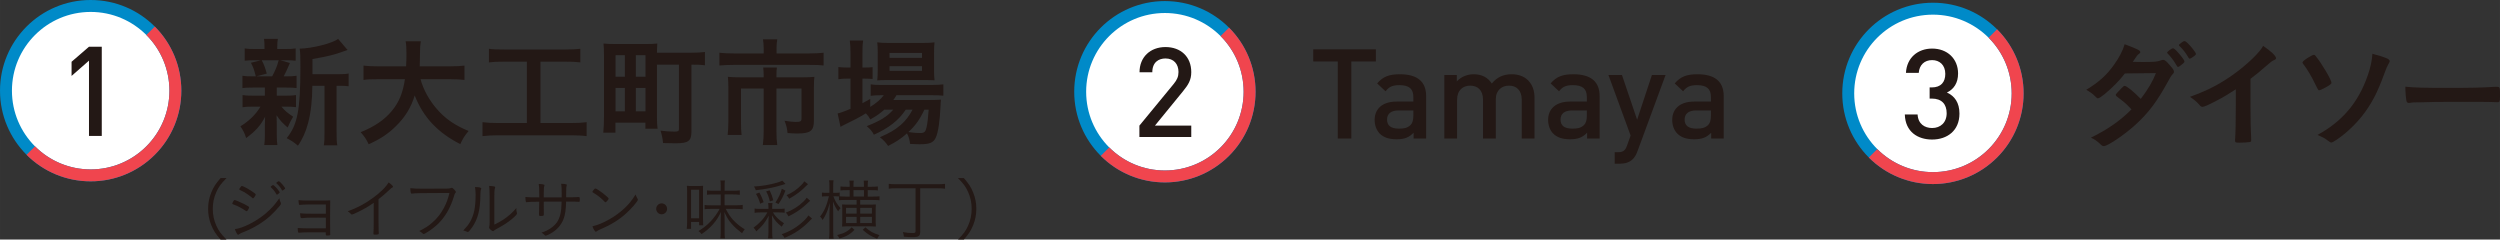 <?xml version="1.0" encoding="UTF-8"?>
<svg id="_レイヤー_2" data-name="レイヤー 2" xmlns="http://www.w3.org/2000/svg" width="264.577mm" height="25.353mm" viewBox="0 0 749.981 71.867">
  <rect x="0" y="0" width="749.981" height="71.867" fill="#333333" stroke="none"/>
  <defs>
    <style>
      .cls-1 {
        fill: none;
        stroke: #f0454e;
      }

      .cls-1, .cls-2 {
        stroke-miterlimit: 10;
        stroke-width: 3.58px;
      }

      .cls-2 {
        fill: #fff;
        stroke: #008ac8;
      }

      .cls-3 {
        fill: #231815;
      }
    </style>
  </defs>
  <g id="_レイヤー_3" data-name="レイヤー 3">
    <g>
      <circle class="cls-2" cx="27.2" cy="27.2" r="25.41"/>
      <path class="cls-1" d="M45.168,9.233c9.923,9.923,9.923,26.012,0,35.936-9.923,9.923-26.012,9.923-35.936,0"/>
      <path class="cls-3" d="M26.694,40.784V18.192l-5.225,4.586v-4.248l5.225-4.511h3.834v26.765h-3.834Z"/>
    </g>
    <g>
      <path class="cls-3" d="M75.873,26.271c-1.432,0-2.255,.035-3.15,.143v-3.688c.823,.144,1.611,.18,3.186,.18h.824c-.465-1.934-.788-2.828-1.468-4.081l3.007-.752h-1.611c-1.54,0-2.327,.035-3.258,.143v-3.688c.895,.144,1.611,.18,3.293,.18h2.649v-.501c0-1.182-.036-1.683-.143-2.542h4.152c-.143,.787-.179,1.288-.179,2.506v.537h2.327c1.646,0,2.255-.036,3.186-.18v3.688c-.895-.107-1.754-.143-3.222-.143h-1.396l2.9,.823c-.752,1.79-1.504,3.4-1.862,4.01h.716c1.54,0,2.292-.036,3.15-.18v3.688c-.966-.107-1.718-.143-3.15-.143h-2.792v2.434h2.649c1.503,0,2.184-.035,3.115-.179v3.616c-.895-.107-1.683-.144-3.115-.144h-1.253c.967,1.182,1.861,1.934,3.508,3.007-.752,1.289-1.11,1.97-1.647,3.258-1.754-1.539-2.255-2.112-3.329-3.688,.036,1.611,.072,2.471,.072,2.686v3.4c0,1.218,.071,2.041,.179,2.864h-3.938c.107-.787,.179-1.61,.179-2.721v-3.437c0-.681,.036-1.396,.071-2.327-1.36,2.649-3.007,4.439-5.692,6.372-.43-1.432-.931-2.398-1.718-3.508,2.649-1.647,4.618-3.545,6.014-5.907h-2.22c-1.503,0-2.219,.036-3.15,.179v-3.651c.895,.144,1.575,.179,3.222,.179h3.473v-2.434h-3.58Zm2.649-8.198c.751,1.468,1.002,2.22,1.503,4.009l-3.115,.824h4.726c.931-1.683,1.468-3.008,1.969-4.833h-5.083Zm22.912,4.188c1.54,0,2.327-.036,3.15-.215v3.83c-.895-.107-1.396-.143-2.757-.143h-.859v13.818c0,2.076,.036,3.007,.215,4.045h-4.045c.179-1.038,.215-2.076,.215-4.045v-13.818h-3.652c-.036,4.367-.43,7.947-1.253,11.098-.68,2.649-1.754,5.048-3.079,6.873-1.36-1.146-1.933-1.503-3.365-2.255,3.258-4.01,4.117-8.484,4.117-21.479,0-2.864-.036-4.117-.215-5.37,3.902-.107,9.809-1.611,11.527-2.936l2.828,3.329c-.358,.107-.43,.144-1.146,.394-2.757,1.038-4.905,1.54-9.379,2.327v4.547h7.697Z"/>
      <path class="cls-3" d="M126.157,23.764c.823,3.079,2.649,6.408,4.94,8.986,2.542,2.936,5.406,4.868,9.487,6.551-1.181,1.36-1.647,2.112-2.506,3.938-6.802-3.473-11.098-8.055-13.676-14.606-1.038,3.509-2.864,6.516-5.62,9.2-2.327,2.327-4.797,3.938-8.198,5.442-.573-1.325-1.289-2.399-2.398-3.616,4.188-1.683,7.16-3.724,9.379-6.408,2.148-2.613,3.293-5.37,3.902-9.487h-8.09c-2.184,0-3.187,.036-4.332,.215v-4.296c1.074,.144,2.327,.215,4.332,.215h8.449c.071-1.575,.107-2.398,.107-3.759,0-1.719-.072-2.757-.251-3.759h4.547c-.179,1.217-.215,1.683-.251,4.045,0,1.468-.036,2.256-.071,3.473h9.093c1.933,0,3.186-.071,4.332-.215v4.296c-1.325-.143-2.398-.215-4.296-.215h-8.878Z"/>
      <path class="cls-3" d="M151.11,18.502c-1.933,0-2.936,.035-4.439,.215v-4.082c1.217,.18,2.398,.215,4.475,.215h18.508c2.005,0,3.186-.071,4.439-.215v4.082c-1.575-.18-2.506-.215-4.403-.215h-7.554v18.4h9.236c2.005,0,3.258-.071,4.618-.25v4.188c-1.289-.18-2.828-.251-4.654-.251h-21.945c-1.79,0-3.186,.071-4.654,.251v-4.188c1.396,.179,2.613,.25,4.689,.25h8.628V18.502h-6.945Z"/>
      <path class="cls-3" d="M197.081,35.327c0,1.182,.072,2.363,.179,3.294h-3.651v-1.826h-8.986v3.008h-3.651c.143-1.182,.215-2.793,.215-4.69V16.64c0-1.575-.036-2.398-.143-3.58,1.038,.107,2.004,.144,3.651,.144h8.878c1.646,0,2.578-.036,3.616-.144-.072,.752-.072,1.504-.107,2.757h10.06c1.862,0,3.186-.071,4.332-.215v3.974c-1.039-.143-2.005-.179-4.045-.179v19.869c0,1.718-.251,2.47-.931,3.007-.644,.501-1.754,.716-3.831,.716-1.002,0-2.649-.035-3.759-.071-.143-1.468-.322-2.291-.752-3.724,1.575,.215,2.9,.287,4.153,.287,1.11,0,1.36-.144,1.36-.752V19.397h-6.587v15.931Zm-12.422-12.314h2.792v-6.444h-2.792v6.444Zm0,10.382h2.792v-7.017h-2.792v7.017Zm6.086-10.382h2.899v-6.444h-2.899v6.444Zm0,10.382h2.899v-7.017h-2.899v7.017Z"/>
      <path class="cls-3" d="M229.096,14.349c0-.967-.107-2.005-.215-2.542h4.296c-.143,.752-.215,1.575-.215,2.507v1.718h9.773c1.826,0,3.079-.071,4.332-.215v3.831c-1.11-.144-2.148-.18-4.26-.18h-22.769c-1.575,0-2.936,.072-4.224,.18v-3.831c1.324,.144,2.578,.215,4.296,.215h8.986v-1.683Zm0,8.413c0-.895-.036-1.719-.144-2.506h4.117c-.107,.394-.143,1.253-.143,2.506v.43h8.019c1.539,0,2.291-.036,3.365-.144-.107,.859-.144,1.719-.144,2.972v10.131c0,3.115-1.002,3.902-5.083,3.902-.788,0-1.36-.035-2.828-.143-.179-1.575-.286-2.041-.895-3.688,1.503,.25,2.613,.357,3.33,.357,1.468,0,1.754-.179,1.754-1.073v-8.95h-7.518v12.78c0,1.683,.071,2.828,.25,4.188h-4.332c.179-1.36,.251-2.649,.251-4.188v-12.78h-6.802v9.881c0,1.897,.036,2.899,.179,4.045h-4.188c.143-1.289,.214-2.435,.214-4.01v-10.453c0-1.074-.036-1.969-.143-2.972,1.074,.107,2.112,.144,3.544,.144h7.196v-.43Z"/>
      <path class="cls-3" d="M265.279,32.893c-1.36,1.218-2.184,1.79-4.188,2.937-.43-.752-.573-1.003-1.325-1.826-2.148,1.289-3.508,2.005-6.838,3.615-.036,.036-.214,.107-.465,.251l-.322,.179-.859-4.009c.895-.215,2.112-.645,3.866-1.396v-9.058h-1.002c-1.002,0-1.754,.036-2.649,.179v-3.651c.788,.107,1.575,.144,2.685,.144h.966v-4.261c0-1.789-.072-2.828-.215-3.83h4.01c-.179,1.109-.215,2.041-.215,3.83v4.261h.645c1.109,0,1.754-.036,2.398-.107v3.544c-.752-.071-1.432-.107-2.398-.107h-.645v7.375c.788-.43,1.181-.645,2.327-1.289v2.398c1.861-1.146,3.043-2.184,4.081-3.508h-.788c-1.432,0-2.399,.071-3.15,.179v-3.437c.751,.143,1.611,.179,3.186,.179h15.036c1.646,0,2.721-.071,3.58-.179v3.4c-1.038-.107-2.004-.143-3.544-.143h-10.525c-.286,.501-.465,.787-.931,1.432h10.919c1.683,0,2.291-.036,3.365-.107-.072,.573-.107,1.074-.143,2.041-.179,4.224-.68,7.769-1.396,9.308-.716,1.575-1.826,2.041-4.833,2.041-.859,0-1.503-.036-2.899-.107-.144-1.253-.394-2.185-.931-3.15-1.826,1.61-3.293,2.577-5.656,3.759-.788-1.11-1.325-1.719-2.47-2.613,2.972-1.289,4.439-2.148,6.265-3.688,1.396-1.218,2.506-2.649,3.544-4.583h-2.041c-2.148,3.223-5.083,5.514-9.559,7.519-.573-1.074-1.074-1.646-2.148-2.578,3.902-1.503,6.158-2.863,7.948-4.94h-2.685Zm1.038-8.878c-1.396,0-2.434,.036-3.15,.107,.107-.967,.144-1.897,.144-3.294v-5.012c0-1.432-.036-2.076-.144-3.114,1.074,.144,1.826,.179,3.473,.179h10.024c1.79,0,2.613-.035,3.688-.179-.107,.895-.143,1.646-.143,3.4v4.762c0,1.468,.036,2.542,.143,3.222-.823-.035-1.683-.071-3.115-.071h-10.919Zm.537-6.658h9.737v-1.468h-9.737v1.468Zm0,3.901h9.737v-1.396h-9.737v1.396Zm10.454,11.635c-1.325,2.864-2.685,4.798-4.797,6.73,1.468,.215,2.542,.287,3.544,.287,1.253,0,1.611-.358,1.933-1.826,.25-1.217,.43-2.721,.608-5.191h-1.289Z"/>
    </g>
    <g>
      <circle class="cls-2" cx="349.458" cy="27.523" r="25.41"/>
      <path class="cls-1" d="M367.426,9.555c9.923,9.923,9.923,26.012,0,35.936-9.923,9.923-26.012,9.923-35.936,0"/>
      <path class="cls-3" d="M341.81,41.106v-3.421l10.3-12.518c1.015-1.24,1.428-2.218,1.428-3.571,0-2.405-1.428-4.06-3.909-4.06-2.03,0-3.947,1.128-3.947,4.135h-3.834c0-4.548,3.233-7.556,7.781-7.556,4.586,0,7.743,2.895,7.743,7.519,0,2.368-.864,3.759-2.519,5.789l-8.382,10.262h10.901v3.421h-15.562Z"/>
    </g>
    <g>
      <path class="cls-3" d="M405.388,18.437v23.118h-4.061V18.437h-7.367v-3.646h18.795v3.646h-7.367Z"/>
      <path class="cls-3" d="M424.072,41.555v-1.729c-1.391,1.392-2.707,1.955-5.075,1.955s-3.946-.563-5.112-1.729c-.977-1.015-1.504-2.48-1.504-4.097,0-3.195,2.219-5.488,6.578-5.488h5.037v-1.354c0-2.405-1.202-3.571-4.172-3.571-2.105,0-3.12,.489-4.172,1.843l-2.52-2.368c1.805-2.105,3.684-2.744,6.842-2.744,5.225,0,7.856,2.218,7.856,6.54v12.743h-3.759Zm-.076-8.42h-4.473c-2.256,0-3.42,1.015-3.42,2.744s1.09,2.706,3.495,2.706c1.466,0,2.556-.112,3.571-1.09,.563-.564,.826-1.466,.826-2.819v-1.541Z"/>
      <path class="cls-3" d="M456.511,41.555v-11.615c0-2.97-1.692-4.248-3.835-4.248-2.067,0-3.946,1.316-3.946,4.061v11.803h-3.834v-11.615c0-2.97-1.692-4.248-3.835-4.248s-3.946,1.316-3.946,4.248v11.615h-3.834V22.497h3.758v1.917c1.279-1.392,3.158-2.143,5.075-2.143,2.368,0,4.21,.939,5.413,2.781,1.541-1.88,3.458-2.781,5.977-2.781,1.955,0,3.684,.639,4.812,1.729,1.466,1.429,2.03,3.233,2.03,5.376v12.179h-3.834Z"/>
      <path class="cls-3" d="M476.115,41.555v-1.729c-1.391,1.392-2.707,1.955-5.075,1.955s-3.946-.563-5.112-1.729c-.977-1.015-1.504-2.48-1.504-4.097,0-3.195,2.219-5.488,6.578-5.488h5.037v-1.354c0-2.405-1.202-3.571-4.172-3.571-2.105,0-3.12,.489-4.172,1.843l-2.52-2.368c1.805-2.105,3.684-2.744,6.842-2.744,5.225,0,7.856,2.218,7.856,6.54v12.743h-3.759Zm-.076-8.42h-4.473c-2.256,0-3.42,1.015-3.42,2.744s1.09,2.706,3.495,2.706c1.466,0,2.556-.112,3.571-1.09,.563-.564,.826-1.466,.826-2.819v-1.541Z"/>
      <path class="cls-3" d="M491.236,45.352c-.377,1.052-.828,1.804-1.391,2.368-1.053,1.052-2.443,1.391-3.91,1.391h-1.541v-3.458h.978c1.616,0,2.181-.489,2.743-2.03l1.053-2.97-6.652-18.155h4.059l4.549,13.419,4.436-13.419h4.098l-8.42,22.854Z"/>
      <path class="cls-3" d="M513.341,41.555v-1.729c-1.391,1.392-2.707,1.955-5.075,1.955s-3.946-.563-5.112-1.729c-.977-1.015-1.504-2.48-1.504-4.097,0-3.195,2.219-5.488,6.578-5.488h5.037v-1.354c0-2.405-1.202-3.571-4.172-3.571-2.105,0-3.12,.489-4.172,1.843l-2.52-2.368c1.805-2.105,3.684-2.744,6.842-2.744,5.225,0,7.856,2.218,7.856,6.54v12.743h-3.759Zm-.076-8.42h-4.473c-2.256,0-3.42,1.015-3.42,2.744s1.09,2.706,3.495,2.706c1.466,0,2.556-.112,3.571-1.09,.563-.564,.826-1.466,.826-2.819v-1.541Z"/>
    </g>
    <g>
      <circle class="cls-2" cx="579.868" cy="28.016" r="25.41"/>
      <path class="cls-1" d="M597.836,10.049c9.923,9.923,9.923,26.012,0,35.936-9.923,9.923-26.012,9.923-35.936,0"/>
      <path class="cls-3" d="M579.625,41.862c-4.285,0-8.044-2.293-8.194-7.518h3.834c.15,2.856,2.143,4.06,4.36,4.06,2.481,0,4.36-1.616,4.36-4.436,0-2.707-1.466-4.398-4.473-4.398h-.64v-3.346h.64c2.781,0,4.06-1.616,4.06-4.06,0-2.706-1.767-4.135-3.947-4.135-2.33,0-3.834,1.466-4.021,3.834h-3.835c.226-4.548,3.571-7.292,7.856-7.292,4.549,0,7.781,3.045,7.781,7.48,0,2.856-1.278,4.698-3.346,5.714,2.293,1.015,3.759,3.007,3.759,6.314,0,5.15-3.721,7.781-8.194,7.781Z"/>
    </g>
    <g>
      <path class="cls-3" d="M631.334,28.265c-1.074,.859-1.647,1.218-1.934,1.218s-.322,0-1.002-.716c-.645-.645-1.54-1.289-2.542-1.826,3.83-2.327,6.122-4.403,8.341-7.518,1.504-2.112,2.613-4.189,3.187-6.158,3.795,1.433,4.689,1.862,4.689,2.363,0,.215-.107,.322-.465,.572-.358,.251-.823,.896-1.79,2.363h.645c1.253,.035,2.147,.035,2.362,.035,3.473,0,4.368-.071,5.478-.501,.286-.107,.394-.143,.608-.143,.501,0,1.003,.394,2.112,1.718,.896,1.003,1.146,1.433,1.146,1.826,0,.322-.107,.501-.501,.895-.286,.287-.716,.967-1.253,2.005-3.365,6.122-5.871,9.487-9.917,13.139-3.186,2.899-8.233,6.301-9.344,6.301-.322,0-.608-.144-.895-.43-1.074-1.038-1.969-1.683-3.007-2.112,4.939-2.398,8.771-5.048,12.172-8.484q-.251-.251-1.039-1.074c-.751-.787-1.575-1.468-3.4-2.828-.215-.179-.286-.286-.286-.43,0-.179,.465-.716,1.718-2.005,.608-.608,.752-.716,.967-.716,.573,0,2.685,1.719,4.833,3.902,2.147-2.792,3.688-5.441,4.547-7.732q-4.081,.071-9.309,.107c-1.646,2.147-3.723,4.26-6.121,6.229Zm23.556-9.2c-.787,.681-1.253,1.002-1.468,1.002s-.215,0-.859-1.073c-.572-.967-1.432-2.077-2.255-2.9-.144-.143-.179-.215-.179-.322,0-.286,1.36-1.288,1.754-1.288,.286,0,.716,.357,1.79,1.575,.967,1.109,1.646,2.076,1.646,2.326s-.107,.395-.43,.681Zm1.611-1.826c-.859-1.468-1.683-2.506-2.649-3.4-.144-.144-.179-.215-.179-.286,0-.18,.179-.358,.787-.788,.466-.358,.681-.43,.931-.43,.395,.036,1.325,.931,2.542,2.471,.501,.644,.823,1.181,.823,1.36,0,.215-.107,.357-.537,.68-.572,.43-1.109,.752-1.324,.752-.144,0-.251-.071-.394-.358Z"/>
      <path class="cls-3" d="M675.13,31.522c0,4.511,.072,7.841,.215,10.274v.251c0,.394-.107,.537-.465,.573-.466,.107-1.97,.179-3.15,.179-1.11,0-1.218-.071-1.218-.681v-.179c.144-1.826,.215-5.907,.215-10.418v-4.726c-2.435,1.575-3.615,2.291-5.691,3.365-2.578,1.36-3.831,1.897-4.297,1.897-.286,0-.501-.107-.751-.394-1.038-1.182-1.611-1.646-3.008-2.613,4.583-1.683,7.196-2.936,10.382-4.94,3.938-2.471,8.056-5.907,10.382-8.664,.502-.572,.717-.895,1.182-1.683,2.256,1.504,3.866,3.008,3.866,3.688,0,.215-.143,.395-.572,.573-.645,.286-.896,.465-2.578,1.933-1.575,1.396-3.114,2.649-4.511,3.688v7.876Z"/>
      <path class="cls-3" d="M694.523,25.187c-1.038-2.22-2.47-4.583-3.544-5.943-.179-.215-.251-.394-.251-.501,0-.251,.609-.787,1.719-1.468,.859-.537,1.432-.823,1.719-.823,.179,0,.357,.107,.608,.465,1.826,2.256,4.654,7.089,4.654,7.912,0,.215-.144,.394-.609,.716-.823,.573-2.721,1.54-3.043,1.54s-.322,0-1.253-1.897Zm22.375-6.838c0,.143-.071,.322-.357,.823-.43,.716-.609,1.182-1.182,2.721-1.289,3.473-1.934,4.977-2.936,6.981-2.327,4.475-5.084,7.911-8.986,11.205-1.79,1.468-3.615,2.685-4.081,2.685q-.286,0-1.253-.752c-.537-.465-1.683-1.038-2.864-1.539,7.411-4.045,12.173-9.63,15.001-17.649,.895-2.542,1.36-4.726,1.468-6.694,4.009,1.074,5.19,1.575,5.19,2.22Z"/>
      <path class="cls-3" d="M734.515,26.367c6.552,0,10.311-.071,13.926-.322h.466c1.074,0,1.074,.036,1.074,2.9,0,1.468-.107,1.718-.716,1.718h-.144c-2.363-.107-3.688-.107-14.033-.107-3.795,0-5.692,.036-8.986,.144h-1.038c-1.146,0-1.324,.036-2.005,.144-.179,0-.322,.035-.394,.035-.394,0-.645-.179-.716-.501-.215-.895-.358-2.721-.358-4.367,2.9,.286,5.441,.357,12.924,.357Z"/>
    </g>
    <path class="cls-3" d="M66.171,71.867c-1.5-1.72-2.12-2.68-2.78-4.3-.66-1.601-.96-3.181-.96-4.92s.3-3.32,.96-4.92c.66-1.62,1.28-2.58,2.78-4.301h1.78c-1.68,1.7-2.34,2.601-3.04,4.141-.72,1.6-1.08,3.26-1.08,5.08s.36,3.479,1.08,5.08c.7,1.539,1.36,2.439,3.04,4.14h-1.78Z"/>
    <path class="cls-3" d="M200.126,62.648c0,.899-.739,1.64-1.64,1.64s-1.64-.74-1.64-1.64,.739-1.641,1.64-1.641,1.64,.74,1.64,1.641Z"/>
    <path class="cls-3" d="M70.085,60.228c.14-.181,.18-.221,.3-.221,.22,0,1.78,.66,2.9,1.221,1.02,.52,1.46,.819,1.46,.96,0,.14-.16,.479-.36,.819-.16,.24-.3,.36-.4,.36-.04,0-.12-.04-.199-.08-1.381-.92-2.461-1.48-3.62-1.9-.44-.159-.46-.159-.48-.319,0-.12,.2-.54,.4-.84Zm14.16,.619c.02,.061,.04,.16,.04,.221,0,.22-.04,.3-.381,.72-.72,.88-2.02,2.24-2.899,3.04-2.12,1.92-5.28,3.82-8.22,4.9-.601,.239-.86,.38-1.141,.6-.08,.08-.16,.12-.2,.12-.22,0-.6-.66-1-1.7,1.301-.18,2.7-.68,4.42-1.54,2.261-1.12,4.32-2.58,6.101-4.32,1.1-1.1,1.82-1.96,2.84-3.42,.1,.601,.18,.84,.44,1.38Zm-7.921-1.739c-.18,.279-.319,.399-.439,.399-.04,0-.1-.02-.16-.08-.28-.279-.7-.6-1.34-1.06-.78-.58-1.22-.82-2.38-1.36-.181-.1-.24-.14-.24-.24,0-.1,.1-.26,.4-.64,.22-.28,.279-.34,.38-.34,.3,0,1.64,.7,2.76,1.42,1.1,.72,1.42,1,1.42,1.18,0,.101-.12,.36-.4,.721Zm4.98-3.221c.04-.02,.1-.06,.18-.12,.261-.199,.36-.26,.46-.239,.16,.02,.561,.38,1.101,.96,.38,.439,.859,1.1,.859,1.22,0,.1-.06,.18-.34,.38-.279,.24-.42,.32-.479,.32-.061,0-.12-.04-.181-.16-.46-.82-.899-1.38-1.6-2.02-.08-.061-.12-.12-.12-.16,0-.061,.04-.12,.12-.181Zm2.34-1.52c.34,.02,1.88,1.82,1.88,2.16,0,.12-.04,.16-.439,.439-.24,.16-.3,.181-.38,.181-.061,0-.101-.021-.141-.141-.439-.779-.92-1.38-1.62-2-.06-.04-.08-.06-.08-.1,0-.141,.62-.561,.78-.54Z"/>
    <path class="cls-3" d="M97.746,61.347h-5.439c-.94,0-1.96,.061-2.3,.12-.08,.021-.101,.021-.101,.021-.1,0-.18-.04-.2-.141-.1-.279-.159-.76-.159-1.319,.819,.1,1.6,.14,2.72,.14h5.12c.66,0,1.08-.02,1.68-.06-.02,.5-.02,.76-.02,1.76,0,.88,0,1.979-.021,3.26v1.72c.021,.58,.021,1.141,.021,1.681v.939c.02,.2,.02,.78,.02,.8,0,.341-.04,.36-.62,.381h-.36c-.34,0-.359-.021-.359-.48v-.479l-5.68,.02c-1.28,.021-1.54,.021-2.381,.12h-.02c-.12,0-.18-.061-.22-.2-.08-.34-.12-.7-.12-1.24,.56,.061,1.62,.101,2.54,.101h5.899v-3.181c-1.239-.02-1.3-.02-2.34-.02-3.3,0-3.64,.02-4.96,.16h-.02c-.261,0-.341-.36-.4-1.48,.86,.12,2.32,.16,5.3,.16,.62,0,.88,0,2.42-.02v-2.761Z"/>
    <path class="cls-3" d="M112.11,60.847c-1.601,1.12-3.3,2.101-5.12,2.94-.88,.42-1.3,.58-1.44,.58-.08,0-.16-.04-.26-.16-.32-.36-.52-.54-.979-.82,2.84-1.04,5.04-2.199,7.319-3.84,2.4-1.72,4.16-3.439,4.94-4.819,.78,.52,1.34,1.06,1.34,1.3,0,.08-.04,.14-.18,.2-.24,.119-.48,.3-1.04,.84-1.181,1.1-1.801,1.64-3.141,2.699v6.58c0,1.141,.021,2.301,.04,2.801,.021,.22,.021,.359,.021,.38,0,.18,0,.319,.02,.34v.18c0,.26-.22,.34-1.06,.34-.46,0-.54-.04-.54-.3v-.12c.06-.899,.08-1.899,.08-3.62v-5.5Z"/>
    <path class="cls-3" d="M131.59,57.907c-4.96,0-6.98,.04-7.9,.16-.08,.02-.14,.02-.18,.02-.141,0-.22-.06-.26-.22-.101-.38-.16-.78-.16-1.42,.96,.12,1.859,.16,3.88,.16,2.72,0,7.12-.021,7.439-.04,.32,0,.561-.061,.841-.16,.119-.04,.18-.061,.239-.061,.24,0,.4,.101,.74,.48,.4,.42,.521,.6,.521,.76,0,.12-.04,.18-.141,.28-.14,.14-.22,.32-.399,.92-1.101,3.7-2.761,6.479-5.141,8.7-1.22,1.12-3.56,2.72-4,2.72-.06,0-.14-.04-.22-.12-.38-.359-.7-.58-1.08-.78,2-1.02,2.74-1.5,3.92-2.54,1.46-1.26,2.58-2.699,3.5-4.439,.74-1.4,1.16-2.521,1.641-4.42h-3.24Z"/>
    <path class="cls-3" d="M144.376,56.568c0,.06-.02,.1-.06,.199-.141,.301-.181,.74-.2,1.601-.04,4.64-.74,7.32-2.5,9.86-.64,.92-1.08,1.399-1.28,1.399-.06,0-.12-.02-.22-.08-.28-.16-.64-.28-1.14-.399,1.06-1.12,1.52-1.7,2.02-2.561,1.22-2.12,1.68-4.399,1.68-8.26,0-.68-.06-1.4-.18-2.22,1.28,.02,1.88,.159,1.88,.46Zm3.92,10.819c2.12-1.04,3.3-1.8,4.78-3.1,.7-.62,1.12-1.06,1.82-1.88v.22c0,.44,.04,.78,.159,1.18,.021,.12,.04,.181,.04,.24,0,.28-.479,.78-1.699,1.8-1.141,.94-2.58,1.86-4.48,2.86-.34,.18-.58,.34-.74,.5-.1,.1-.18,.14-.279,.14-.181,0-.58-.26-.881-.58-.22-.22-.3-.38-.3-.539,0-.101,.021-.181,.061-.32,.08-.26,.1-.42,.1-1.22v-7.641c0-1.5-.04-2.52-.14-3.28,.6,.021,1.14,.08,1.5,.16,.24,.061,.319,.141,.319,.28q0,.12-.1,.36c-.12,.279-.16,1.02-.16,2.479v8.34Z"/>
    <path class="cls-3" d="M168.503,59.207v-.979c0-1.7-.021-2.221-.16-3.101,.62,.021,1.14,.061,1.5,.16,.14,.04,.2,.1,.2,.18,0,.061-.021,.101-.061,.24-.12,.521-.14,.82-.14,2.72v.761q2.62,0,3.74-.08h.08c.22,0,.279,.159,.279,.8,0,.5-.06,.64-.239,.64h-.08c-.62-.06-1.34-.08-3.801-.08-.039,2.38-.279,4-.779,5.28-.76,1.92-2.101,3.38-4.12,4.44-.54,.279-1.08,.52-1.22,.52-.101,0-.16-.04-.261-.14-.319-.32-.58-.54-1-.78,2.16-.7,3.74-1.8,4.721-3.24,.64-1,1.04-2.22,1.199-3.859,.04-.4,.061-.921,.12-2.221h-2.76c-1.24,.021-2.08,.021-2.6,.021,0,1.72,0,2.92,.02,3.6v.3c0,.32-.16,.4-.899,.4-.46,0-.54-.06-.54-.44v-.3c.02-.26,.06-2.62,.06-3.54-2.34,.021-2.9,.04-3.5,.12-.2,.04-.26,.04-.3,.04-.12,0-.16-.02-.2-.14-.08-.261-.14-.761-.16-1.44,.86,.101,1.94,.12,4.181,.12,0-2.36-.04-3.16-.181-4.02,1.141,.02,1.74,.159,1.74,.38q0,.06-.06,.239c-.12,.301-.16,1.101-.16,2.561v.84h5.38Z"/>
    <path class="cls-3" d="M181.638,60.688c-.06,0-.14-.04-.22-.141-.88-.939-2.021-1.88-3.24-2.62-.439-.26-.46-.279-.46-.38,0-.1,.18-.38,.5-.74,.16-.199,.26-.26,.4-.26,.56,.021,3.979,2.641,3.979,3.04,0,.24-.739,1.101-.96,1.101Zm9.62-1.061c.08,.12,.101,.2,.101,.28,0,.46-1.921,2.68-3.62,4.2-2.24,1.979-4.5,3.359-7.561,4.659-.58,.261-.899,.421-1.16,.62-.12,.101-.199,.141-.26,.141-.24,0-.72-.761-1.04-1.641,1.44-.3,3.28-1.06,5.061-2.08,1.72-.979,3.159-2.04,4.5-3.279,1.38-1.28,2.199-2.3,3.399-4.181,.12,.4,.22,.62,.58,1.28Z"/>
    <path class="cls-3" d="M287.371,71.867c1.681-1.68,2.34-2.601,3.04-4.14,.72-1.601,1.08-3.261,1.08-5.08s-.36-3.48-1.08-5.08c-.7-1.54-1.359-2.46-3.04-4.141h1.78c1.5,1.721,2.12,2.681,2.78,4.301,.66,1.6,.96,3.18,.96,4.92s-.3,3.319-.96,4.92c-.66,1.62-1.28,2.58-2.78,4.3h-1.78Z"/>
    <path class="cls-3" d="M206.012,68.647c.08-.56,.12-1.26,.12-2.08v-8.979c0-.76-.04-1.46-.08-1.86,.46,.061,.86,.08,1.58,.08h1.7c.72,0,1.14-.02,1.6-.08-.04,.34-.04,.8-.04,1.8v7.92c0,.881,.021,1.58,.061,2.12h-1.221v-1h-2.42v2.08h-1.3Zm1.3-3.16h2.42v-8.56h-2.42v8.56Zm12.601-8.26c.92,0,1.5-.04,2.02-.12v1.34c-.62-.079-1.18-.119-2.04-.119h-2.52v3.26h3.26c1.021,0,1.64-.04,2.18-.12v1.32c-.5-.08-1.18-.12-2.159-.12h-2.94c.92,1.7,1.32,2.3,2.1,3.18,.98,1.1,2.16,2.06,3.601,2.96-.36,.4-.561,.7-.8,1.18-1.44-1.119-2.261-1.859-3.101-2.819-.939-1.08-1.3-1.66-2.22-3.58,.06,.7,.08,1.26,.08,2.1v3.78c0,.84,.02,1.36,.1,2.04h-1.38c.08-.62,.12-1.22,.12-2.04v-3.76c0-.761,0-.94,.06-2.12-1.22,2.7-3.06,4.8-5.8,6.64-.279-.38-.52-.6-.939-.92,2.739-1.64,4.699-3.68,6.359-6.64h-2.699c-.9,0-1.4,.02-1.82,.1v-1.28c.439,.08,.899,.101,1.84,.101h3v-3.26h-2.16c-.76,0-1.359,.02-1.96,.1v-1.3c.561,.06,1.18,.1,1.96,.1h2.16v-1.52c0-.761-.04-1.141-.1-1.561h1.359c-.08,.48-.1,.84-.1,1.54v1.54h2.54Z"/>
    <path class="cls-3" d="M228.11,63.727c-.721,0-1.181,.04-1.74,.12v-1.3c.439,.1,.859,.12,1.76,.12h2.4v-.32c0-.68-.021-1.04-.101-1.42h1.32c-.08,.36-.101,.74-.101,1.42v.32h2.04c.86,0,1.301-.021,1.7-.101v1.261c-.46-.08-.899-.101-1.72-.101h-1.8c.76,1.26,1.84,2.3,3.34,3.26-.3,.341-.42,.521-.68,1.021-1.381-1.04-2.12-1.9-2.96-3.42,.04,.359,.04,.38,.04,.859,0,.16,.02,.36,.02,.561,.02,.26,.02,.439,.02,.54v3.04c0,.8,.04,1.42,.12,1.939h-1.359c.08-.58,.12-1.14,.12-1.939v-2.9c0-.08,0-.3,.02-.64,.021-.12,.021-.3,.021-.561,.02-.34,.02-.439,.06-.779-1.12,2.08-1.94,3.12-3.74,4.699-.24-.46-.46-.72-.84-1.1,1.84-1.32,3.28-2.92,4.14-4.58h-2.079Zm7.539-8.54q-.42,.12-1.279,.38c-2.34,.721-4.641,1.16-7.641,1.5-.159-.479-.26-.699-.54-1.12,2.28-.1,4.62-.5,6.881-1.14,.8-.24,1.22-.4,1.619-.62l.96,1Zm-7.84,2.561c.58,1.04,.86,1.699,1.28,2.899l-1.04,.46c-.36-1.22-.68-1.96-1.26-2.939l1.02-.42Zm3.141,2.68c-.301-1.26-.54-1.94-1.101-3.021l1.04-.3c.54,1.12,.74,1.641,1.101,2.98l-1.04,.34Zm1.68,.34c1-1.58,1.48-2.6,1.92-4.14l1.08,.56c-.78,1.9-1.18,2.681-2.08,4.021l-.92-.44Zm10.98,4.8c-.221,.181-.341,.301-.62,.601-2.341,2.42-4.58,3.939-7.641,5.2-.239-.44-.439-.721-.859-1.101,2.399-.8,4.6-2.12,6.439-3.82,.74-.659,1.28-1.3,1.58-1.819l1.101,.939Zm-.561-5.34q-.1,.08-1.5,1.36c-1.42,1.3-2.979,2.34-5.02,3.319-.28-.539-.4-.72-.78-1.119,2.06-.801,3.74-1.841,5.24-3.28,.52-.5,.8-.84,1.02-1.2l1.04,.92Zm-.78-4.859c-.159,.14-.18,.14-.319,.3-1.54,1.6-3.021,2.72-5.2,3.96-.24-.46-.44-.721-.8-1.08,1.72-.74,3.04-1.641,4.359-2.96,.521-.5,.801-.84,.96-1.2l1.141,.86-.141,.12Z"/>
    <path class="cls-3" d="M251.679,58.928c-.36-.021-.681-.041-1.001-.041h-.661c.461,1.359,1.121,2.481,2.143,3.559-.301,.32-.461,.521-.721,.941-.701-.941-1.021-1.56-1.562-2.961,.021,.842,.06,1.899,.08,3.182v5.778c0,1,.04,1.7,.12,2.22h-1.378c.08-.58,.12-1.18,.12-2.22v-5.317c0-.461,.04-1.522,.12-3.182-.58,1.979-.66,2.28-1.08,3.182-.34,.777-.66,1.317-1.08,1.918-.28-.48-.38-.641-.76-1.021,1.22-1.499,2.1-3.558,2.64-6.079h-.739c-.54,0-1.061,.021-1.341,.081v-1.201c.341,.061,.7,.08,1.341,.08h.899v-1.778c0-1.12-.02-1.5-.1-1.98h1.337c-.08,.48-.1,1.04-.1,1.96v1.799h.7c.541,0,.901-.02,1.241-.08v1.141c.581,.04,.961,.061,1.679,.061h1.321v-1.922h-.881c-.859,0-1.418,.02-1.879,.08v-1.198c.581,.08,1.14,.101,1.898,.101h.861v-.38c0-.7-.021-1.04-.101-1.48h1.32c-.06,.44-.08,.8-.08,1.48v.38h3.14v-.341c0-.659-.02-1.06-.08-1.52h1.32c-.08,.44-.1,.78-.1,1.52v.341h1.101c.759,0,1.398-.04,1.938-.101v1.198c-.461-.061-1.06-.08-1.898-.08h-1.141v1.922h1.58c.919,0,1.519-.021,1.959-.081v1.199c-.381-.061-1.08-.101-1.919-.101h-3.882v1.402h3.282c.659,0,1.039-.02,1.418-.06-.04,.339-.06,.818-.06,1.397v3.802c0,.62,.02,1.099,.06,1.438-.399-.04-.818-.061-1.418-.061h-7.321c-.58,0-.999,.021-1.398,.061,.04-.42,.061-.818,.061-1.358v-3.901c0-.521-.021-.959-.061-1.378,.34,.04,.778,.06,1.398,.06h2.962v-1.402h-3.382c-.778,0-1.419,.021-1.919,.08v-1.138Zm4.66,10.038c-1.341,1.34-2.321,1.92-4.48,2.58-.2-.381-.4-.681-.721-1.04,1.222-.301,1.801-.5,2.68-.98,.7-.4,1.041-.66,1.661-1.34l.86,.78Zm-2.542-6.601v1.723h3.183v-1.723h-3.183Zm0,2.7v1.862h3.183v-1.862h-3.183Zm5.381-8.02h-3.14v1.922h3.14v-1.922Zm2.382,7.042v-1.723h-3.503v1.723h3.503Zm0,2.84v-1.862h-3.503v1.862h3.503Zm-1.941,1.277c1.4,1.24,2.221,1.681,4.219,2.341-.34,.42-.52,.699-.7,1.1-2.138-.94-2.679-1.26-4.339-2.7l.82-.74Z"/>
    <path class="cls-3" d="M268.698,56.487c-.9,0-1.4,.021-2.08,.12v-1.46c.58,.08,1.2,.12,2.06,.12h12.74c.88,0,1.48-.04,2.08-.12v1.46c-.64-.08-1.24-.12-2.06-.12h-5.381v12.98c0,1.38-.439,1.68-2.399,1.68-.84,0-1.521-.04-2.5-.14-.061-.601-.12-.86-.3-1.38,1.08,.2,1.899,.279,2.88,.279,.78,0,.92-.1,.92-.6v-12.82h-5.96Z"/>
  </g>
</svg>